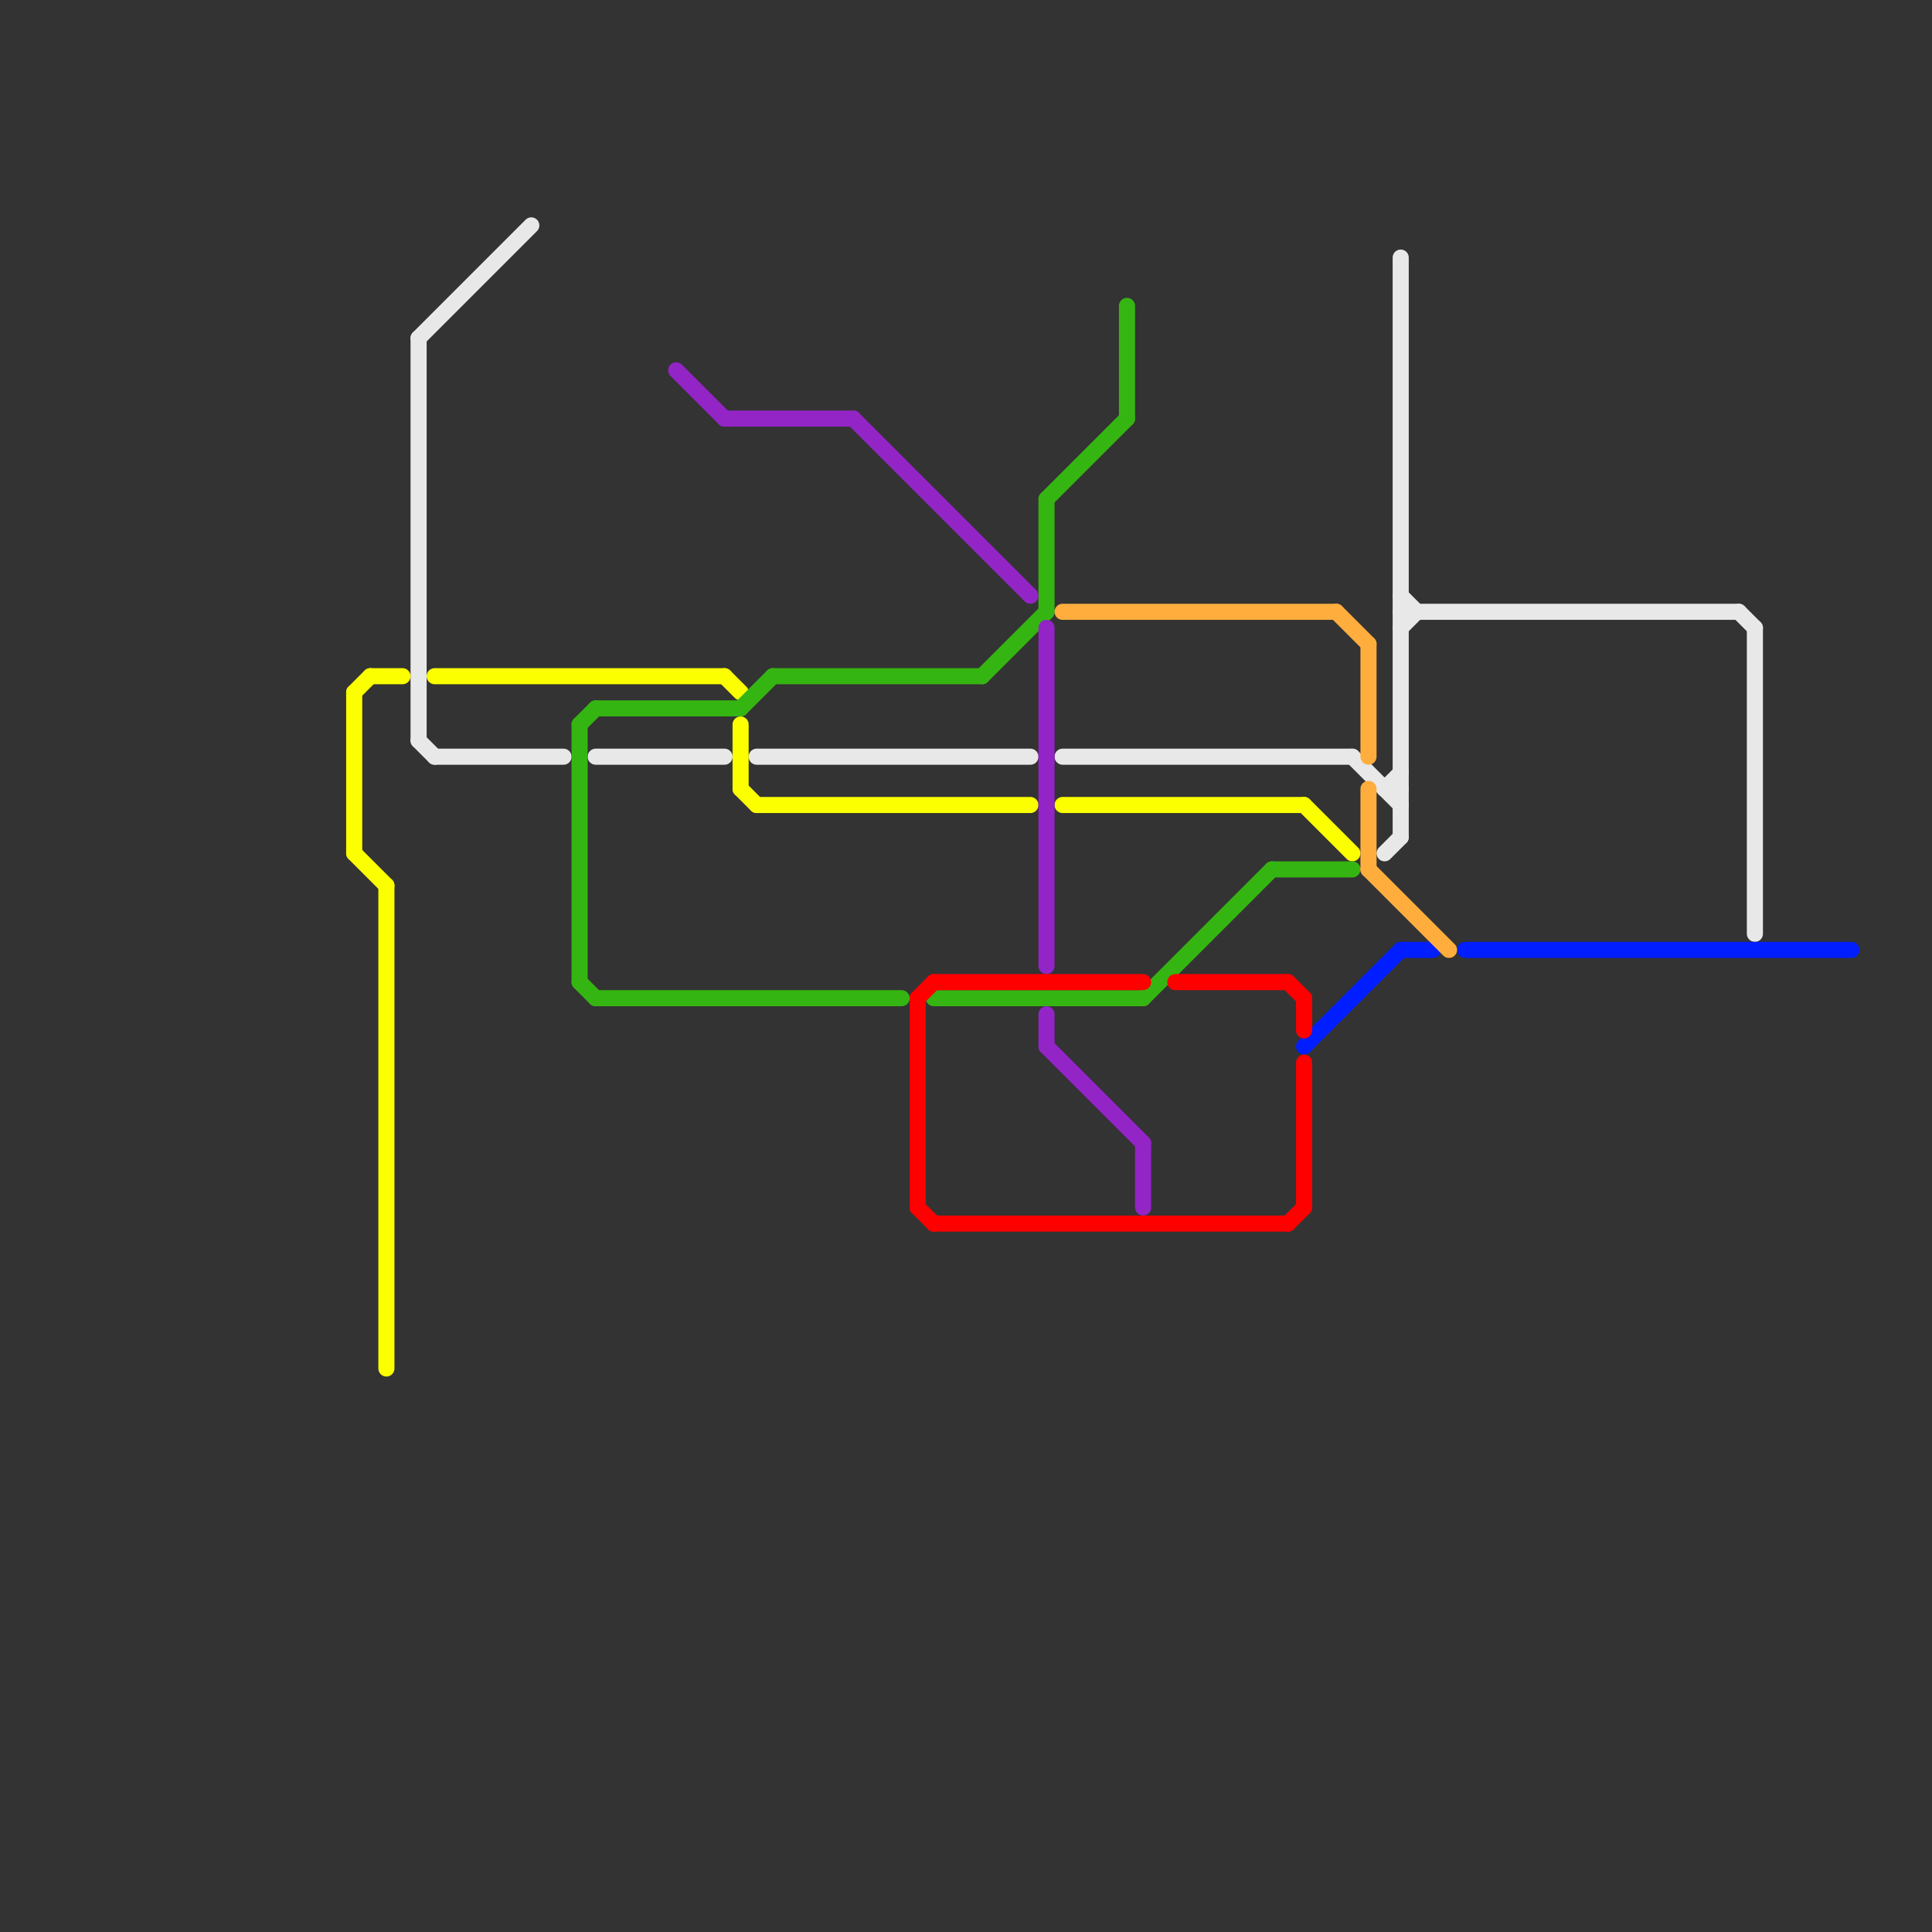 
<svg version="1.1" xmlns="http://www.w3.org/2000/svg" viewBox="0 0 120 120">
<rect x="0" y="0" width="120" height="120" fill="#333333" stroke="none"/>
<style>text { font: 1px Helvetica; font-weight: 600; white-space: pre; dominant-baseline: central; } line { stroke-width: 1; fill: none; stroke-linecap: round; stroke-linejoin: round; } .c0 { stroke: #e8e8e8 } .c1 { stroke: #001eff } .c2 { stroke: #fbff00 } .c3 { stroke: #35b512 } .c4 { stroke: #9324c6 } .c5 { stroke: #ff0000 } .c6 { stroke: #ffae3d }</style><defs><g id="wm-xf"><circle r="1.2" fill="#000"/><circle r="0.9" fill="#fff"/><circle r="0.6" fill="#000"/><circle r="0.3" fill="#fff"/></g><g id="wm"><circle r="0.6" fill="#000"/><circle r="0.3" fill="#fff"/></g></defs><line class="c0" x1="87" y1="39" x2="88" y2="38"/><line class="c0" x1="87" y1="37" x2="88" y2="38"/><line class="c0" x1="84" y1="47" x2="87" y2="50"/><line class="c0" x1="26" y1="46" x2="27" y2="47"/><line class="c0" x1="87" y1="16" x2="87" y2="52"/><line class="c0" x1="26" y1="21" x2="33" y2="14"/><line class="c0" x1="66" y1="47" x2="84" y2="47"/><line class="c0" x1="26" y1="21" x2="26" y2="46"/><line class="c0" x1="108" y1="38" x2="109" y2="39"/><line class="c0" x1="27" y1="47" x2="35" y2="47"/><line class="c0" x1="47" y1="47" x2="64" y2="47"/><line class="c0" x1="87" y1="38" x2="108" y2="38"/><line class="c0" x1="37" y1="47" x2="45" y2="47"/><line class="c0" x1="86" y1="49" x2="87" y2="49"/><line class="c0" x1="109" y1="39" x2="109" y2="58"/><line class="c0" x1="86" y1="49" x2="87" y2="48"/><line class="c0" x1="86" y1="53" x2="87" y2="52"/><line class="c1" x1="81" y1="65" x2="87" y2="59"/><line class="c1" x1="87" y1="59" x2="89" y2="59"/><line class="c1" x1="91" y1="59" x2="115" y2="59"/><line class="c2" x1="22" y1="43" x2="22" y2="53"/><line class="c2" x1="81" y1="50" x2="84" y2="53"/><line class="c2" x1="66" y1="50" x2="81" y2="50"/><line class="c2" x1="22" y1="43" x2="23" y2="42"/><line class="c2" x1="46" y1="49" x2="47" y2="50"/><line class="c2" x1="24" y1="55" x2="24" y2="85"/><line class="c2" x1="45" y1="42" x2="46" y2="43"/><line class="c2" x1="47" y1="50" x2="64" y2="50"/><line class="c2" x1="46" y1="45" x2="46" y2="49"/><line class="c2" x1="22" y1="53" x2="24" y2="55"/><line class="c2" x1="27" y1="42" x2="45" y2="42"/><line class="c2" x1="23" y1="42" x2="25" y2="42"/><line class="c3" x1="36" y1="61" x2="37" y2="62"/><line class="c3" x1="37" y1="44" x2="46" y2="44"/><line class="c3" x1="70" y1="19" x2="70" y2="26"/><line class="c3" x1="79" y1="54" x2="84" y2="54"/><line class="c3" x1="65" y1="31" x2="65" y2="38"/><line class="c3" x1="58" y1="62" x2="71" y2="62"/><line class="c3" x1="48" y1="42" x2="61" y2="42"/><line class="c3" x1="36" y1="45" x2="36" y2="61"/><line class="c3" x1="36" y1="45" x2="37" y2="44"/><line class="c3" x1="37" y1="62" x2="56" y2="62"/><line class="c3" x1="46" y1="44" x2="48" y2="42"/><line class="c3" x1="71" y1="62" x2="79" y2="54"/><line class="c3" x1="65" y1="31" x2="70" y2="26"/><line class="c3" x1="61" y1="42" x2="65" y2="38"/><line class="c4" x1="53" y1="26" x2="64" y2="37"/><line class="c4" x1="71" y1="71" x2="71" y2="75"/><line class="c4" x1="65" y1="63" x2="65" y2="65"/><line class="c4" x1="45" y1="26" x2="53" y2="26"/><line class="c4" x1="65" y1="65" x2="71" y2="71"/><line class="c4" x1="42" y1="23" x2="45" y2="26"/><line class="c4" x1="65" y1="39" x2="65" y2="60"/><line class="c5" x1="58" y1="76" x2="80" y2="76"/><line class="c5" x1="57" y1="62" x2="57" y2="75"/><line class="c5" x1="81" y1="62" x2="81" y2="64"/><line class="c5" x1="57" y1="75" x2="58" y2="76"/><line class="c5" x1="58" y1="61" x2="71" y2="61"/><line class="c5" x1="80" y1="76" x2="81" y2="75"/><line class="c5" x1="57" y1="62" x2="58" y2="61"/><line class="c5" x1="73" y1="61" x2="80" y2="61"/><line class="c5" x1="80" y1="61" x2="81" y2="62"/><line class="c5" x1="81" y1="66" x2="81" y2="75"/><line class="c6" x1="66" y1="38" x2="83" y2="38"/><line class="c6" x1="85" y1="49" x2="85" y2="54"/><line class="c6" x1="85" y1="54" x2="90" y2="59"/><line class="c6" x1="85" y1="40" x2="85" y2="47"/><line class="c6" x1="83" y1="38" x2="85" y2="40"/>
</svg>
